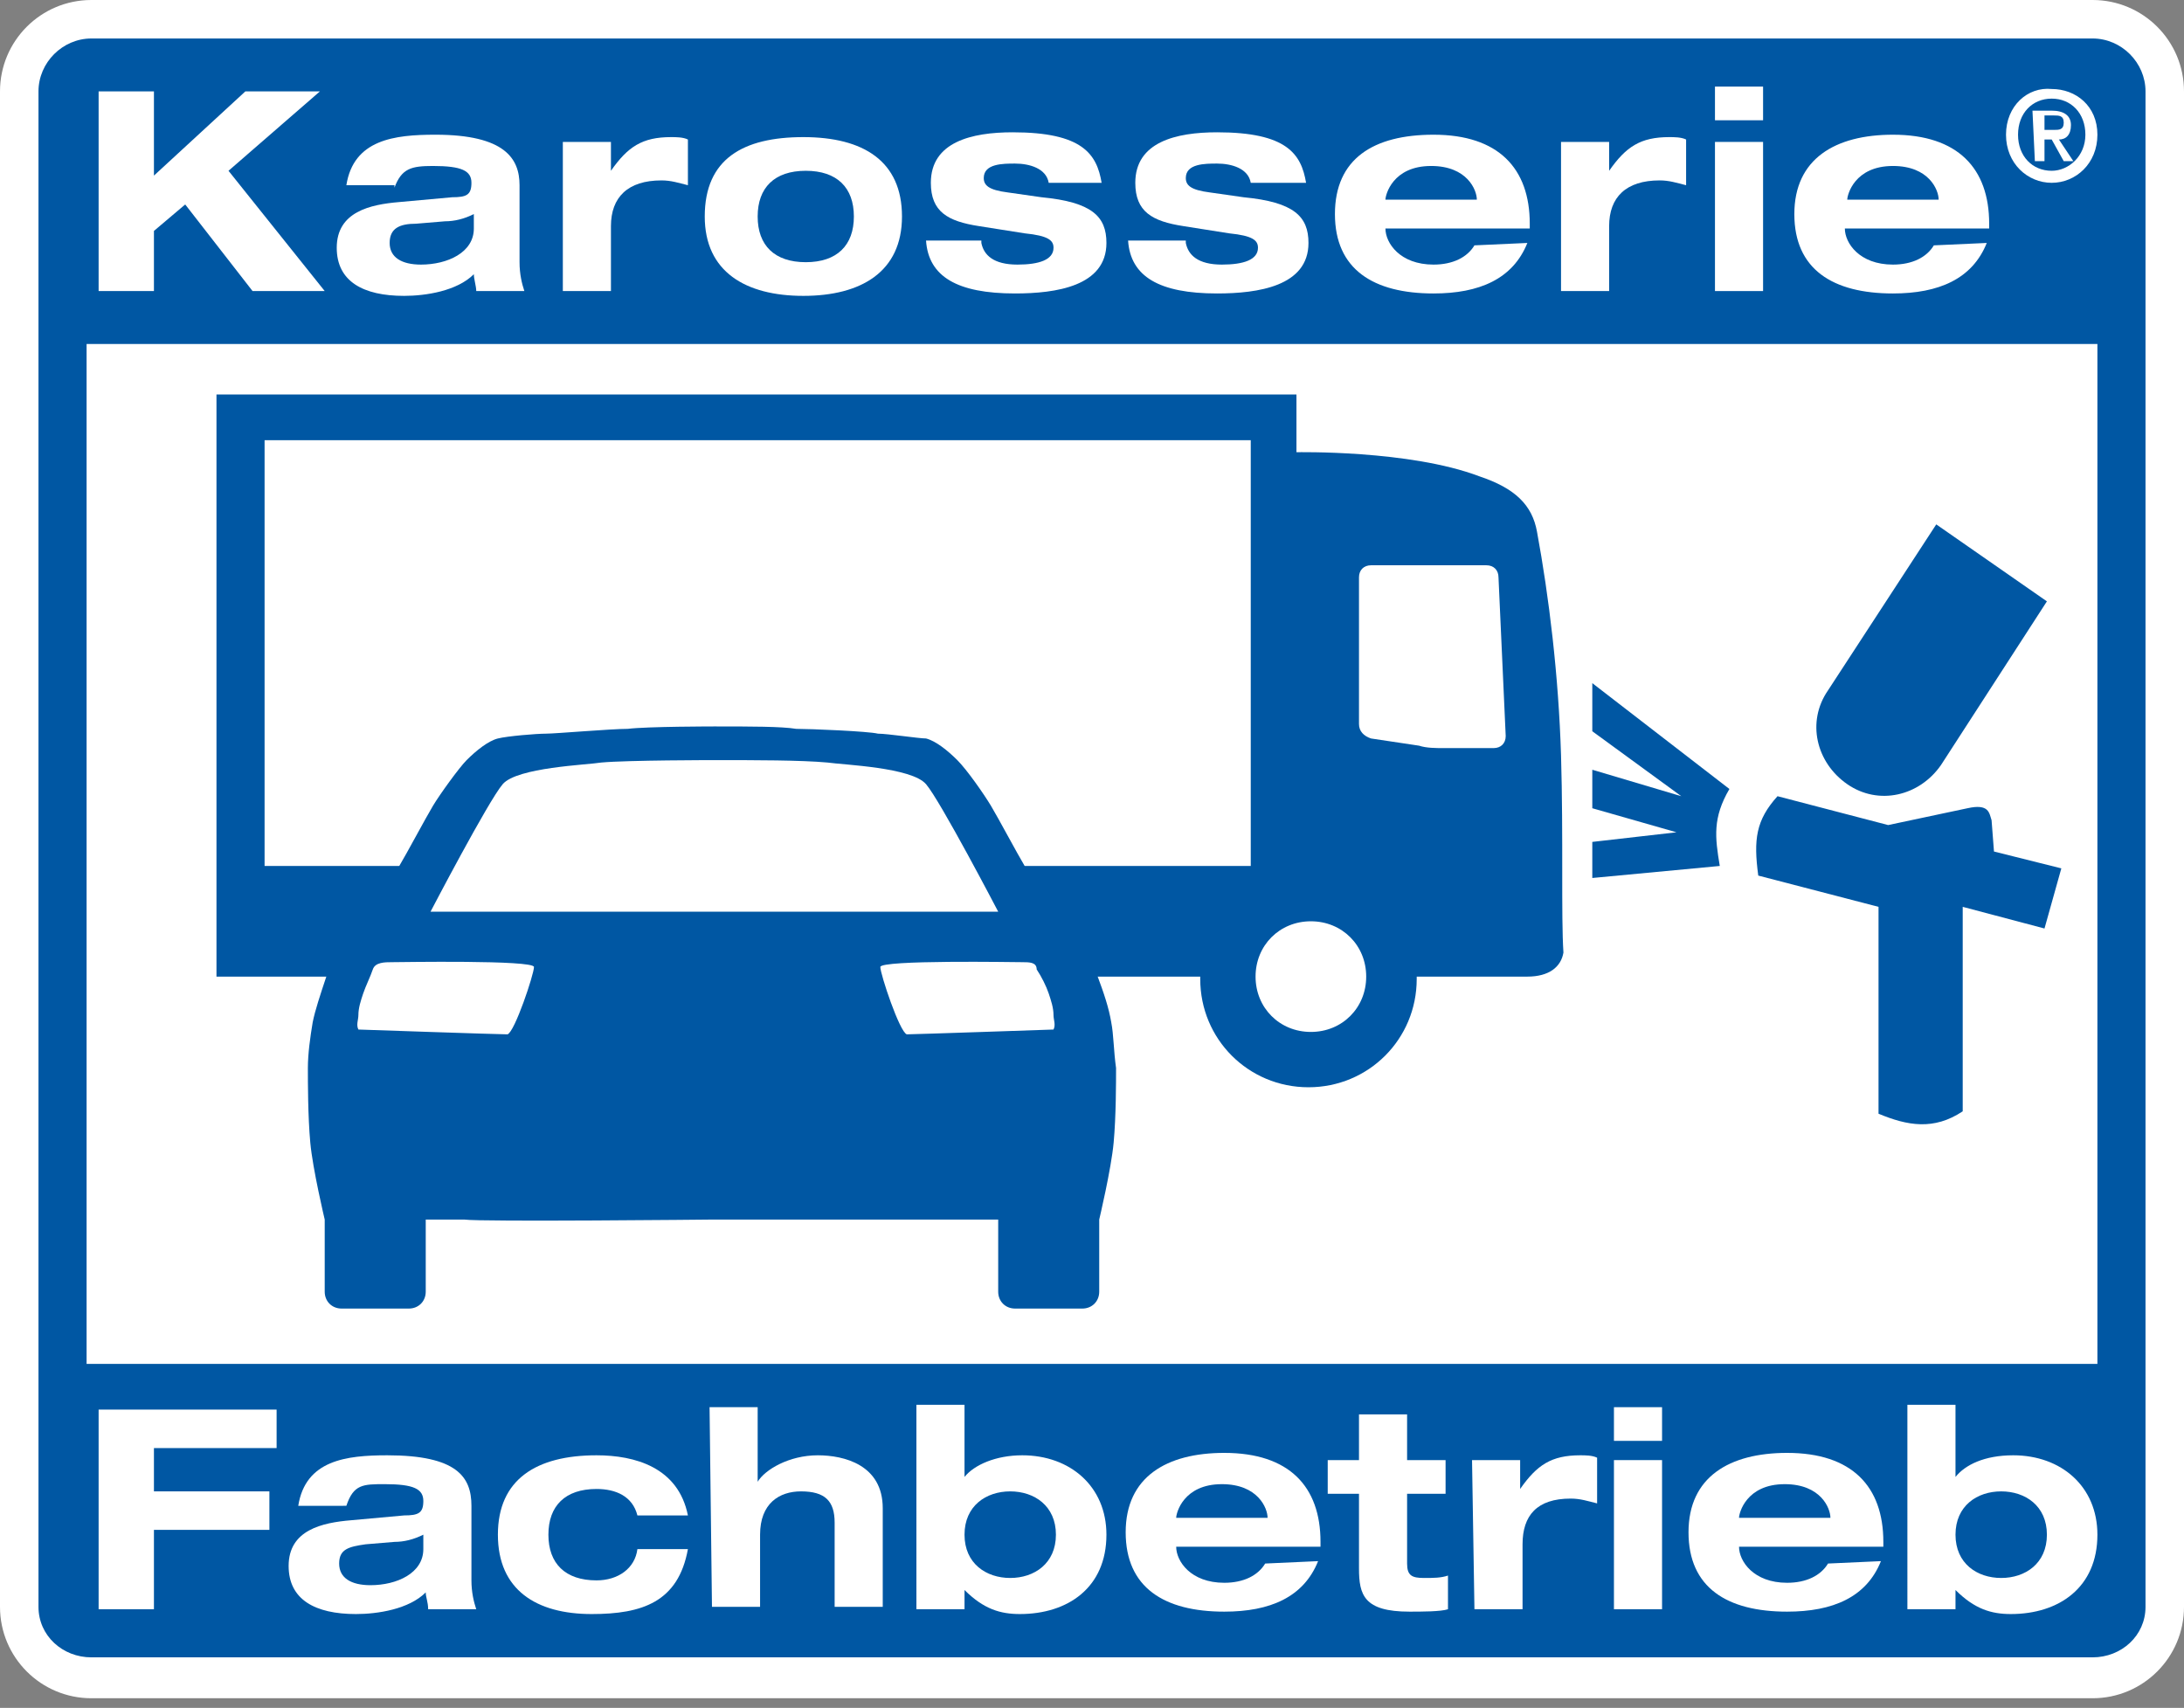 <svg xmlns="http://www.w3.org/2000/svg" xmlns:xlink="http://www.w3.org/1999/xlink" id="Ebene_1" x="0px" y="0px" viewBox="0 0 90.8 71" style="enable-background:new 0 0 90.8 71;" xml:space="preserve"><rect x="0" y="0" width="90.8" height="71" fill="#808080" stroke="none"/><style type="text/css">	.st0{fill:#FFFFFF;}	.st1{fill:#0057A3;}</style><path class="st0" d="M87,70.6H3.8c-2.1,0-3.8-1.7-3.8-3.8v-63C0,1.7,1.7,0,3.8,0H87c2.1,0,3.8,1.7,3.8,3.8v63  C90.8,68.9,89.1,70.6,87,70.6"></path><path class="st1" d="M87.2,56.7H3.6V14.3h83.6V56.7z M89.2,3.8c0-1.2-1-2.2-2.2-2.2H3.8c-1.2,0-2.2,1-2.2,2.2v63  c0,1.2,1,2.1,2.2,2.1H87c1.2,0,2.2-0.9,2.2-2.1V3.8z"></path><path class="st1" d="M71.9,32.8c-0.7,1.2-0.6,2-0.4,3.2l-5.3,0.5V35l3.5-0.4l-3.5-1V32l3.7,1.1l-3.7-2.7v-2L71.9,32.8z"></path><path class="st1" d="M81.8,33.6c0.9-0.2,0.9,0.2,1,0.5l0.1,1.3l2.8,0.7L85,38.6l-3.4-0.9v8.5c-1.2,0.8-2.3,0.6-3.5,0.1v-8.6l-5-1.3  c-0.2-1.5-0.1-2.3,0.8-3.3l4.6,1.2L81.8,33.6z"></path><path class="st1" d="M80.5,21.8l4.6,3.2l-4.4,6.8c-0.9,1.3-2.6,1.7-3.9,0.8c-1.3-0.9-1.7-2.6-0.8-3.9L80.5,21.8z"></path><path class="st1" d="M64.9,31.4c-0.1-3.3-0.5-6.6-1-9.3c-0.2-1.1-0.9-1.8-2.4-2.3c-2.9-1.1-7.6-1-7.6-1v-2.4H9v24.2h40.9  c0,0,0,0,0,0.1c0,2.5,2,4.5,4.5,4.5s4.5-2,4.5-4.5c0,0,0,0,0-0.1c0,0,3.7,0,4.6,0c0.9,0,1.4-0.4,1.5-1C64.9,38.1,65,34.8,64.9,31.4"></path><rect x="11" y="18.3" class="st0" width="41" height="17.7"></rect><path class="st0" d="M52.2,40.6c0-1.3,1-2.3,2.3-2.3s2.3,1,2.3,2.3s-1,2.3-2.3,2.3C53.2,42.9,52.2,41.9,52.2,40.6"></path><path class="st0" d="M62.6,30.6c0,0.3-0.2,0.5-0.5,0.5H60c-0.3,0-0.7,0-1-0.1l-2-0.3c-0.3-0.1-0.5-0.3-0.5-0.6V24  c0-0.3,0.2-0.5,0.5-0.5h4.8c0.3,0,0.5,0.2,0.5,0.5L62.6,30.6z"></path><path class="st1" d="M29.7,30.2c1.5,0,2.8,0,3.4,0.1c0.6,0,3,0.1,3.4,0.2c0.4,0,1.7,0.2,2,0.2c0.4,0.1,0.9,0.5,1.3,0.9  c0.4,0.4,1.1,1.4,1.4,1.9c0.3,0.5,1.1,2,1.4,2.5c0.3,0.5,0.7,1.3,0.9,1.5c0.2,0.3,0.4,0.4,0.7,0.5c0.2,0.1,0.5,0.4,0.6,0.6  c0.1,0.2,0.5,1,0.8,1.9c0.3,0.8,0.5,1.4,0.6,2c0.1,0.5,0.1,1.2,0.2,1.9c0,0.6,0,2-0.1,3.1s-0.6,3.2-0.6,3.2v3c0,0.4-0.3,0.7-0.7,0.7  h-2.8c-0.4,0-0.7-0.3-0.7-0.7v-3c-0.5,0-1.2,0-1.6,0c-0.7,0-7.8,0-10.3,0c0,0-9.6,0.1-10.3,0c-0.4,0-1.1,0-1.6,0v3  c0,0.4-0.3,0.7-0.7,0.7h-2.8c-0.4,0-0.7-0.3-0.7-0.7v-3c0,0-0.5-2.1-0.6-3.2c-0.1-1.1-0.1-2.5-0.1-3.1s0.1-1.3,0.2-1.9  c0.1-0.5,0.3-1.1,0.6-2c0.3-0.8,0.7-1.7,0.8-1.9s0.3-0.5,0.6-0.6c0.2-0.1,0.5-0.2,0.7-0.5s0.6-1,0.9-1.5c0.3-0.5,1.1-2,1.4-2.5  s1.1-1.6,1.4-1.9c0.4-0.4,0.9-0.8,1.3-0.9s1.6-0.2,2-0.2s2.7-0.2,3.4-0.2C26.9,30.2,29.7,30.2,29.7,30.2"></path><path class="st0" d="M17.9,37.9c0,0,2.4-4.6,3-5.3s3.5-0.8,4.1-0.9c1.1-0.1,4.7-0.1,4.7-0.1c1.7,0,3.6,0,4.7,0.1  c0.7,0.1,3.5,0.2,4.1,0.9c0.6,0.7,3,5.3,3,5.3H29.7H17.9z"></path><polygon class="st0" points="4.1,58.6 11.5,58.6 11.5,60.2 6.4,60.2 6.4,62 11.2,62 11.2,63.6 6.4,63.6 6.4,66.9 4.1,66.9 "></polygon><path class="st0" d="M14.4,62.6c0.3-0.9,0.7-0.9,1.6-0.9c1.2,0,1.6,0.2,1.6,0.7S17.4,63,16.8,63l-2.2,0.2c-1.2,0.1-2.6,0.4-2.6,1.9  c0,1.4,1.1,2,2.8,2c0.9,0,2.2-0.2,2.9-0.9c0,0.2,0.1,0.4,0.1,0.7h2c-0.1-0.3-0.2-0.7-0.2-1.2v-3.1c0-1.2-0.6-2.1-3.5-2.1  c-1.7,0-3.4,0.2-3.7,2.1H14.4z M17.6,64.4c0,1-1.1,1.5-2.2,1.5c-0.8,0-1.3-0.3-1.3-0.9s0.4-0.7,1.1-0.8l1.2-0.1  c0.4,0,0.8-0.1,1.2-0.3C17.6,63.8,17.6,64.4,17.6,64.4z"></path><path class="st0" d="M26.5,63c-0.2-0.8-0.9-1.1-1.7-1.1c-1.3,0-2,0.7-2,1.9c0,1.2,0.7,1.9,2,1.9c0.9,0,1.6-0.5,1.7-1.3h2.1  c-0.4,2.2-1.9,2.7-4,2.7c-2.3,0-3.9-1-3.9-3.3s1.6-3.3,4.1-3.3c1.6,0,3.4,0.5,3.8,2.5H26.5z"></path><path class="st0" d="M29.5,58.5h2v3.1l0,0c0.3-0.5,1.3-1.1,2.5-1.1c1.1,0,2.7,0.4,2.7,2.2v4.1h-2v-3.5c0-0.9-0.4-1.3-1.4-1.3  c-0.9,0-1.7,0.5-1.7,1.8v3h-2L29.5,58.5L29.5,58.5z"></path><path class="st0" d="M38.1,66.9h2v-0.8l0,0c0.8,0.8,1.5,1,2.3,1c2,0,3.6-1.1,3.6-3.3c0-2-1.5-3.3-3.5-3.3c-1.1,0-2,0.4-2.4,0.9l0,0  v-3h-2C38.1,58.4,38.1,66.9,38.1,66.9z M40.1,63.8c0-1.2,0.9-1.8,1.9-1.8s1.9,0.6,1.9,1.8S43,65.6,42,65.6S40.1,65,40.1,63.8"></path><path class="st0" d="M52.6,65c-0.3,0.5-0.9,0.8-1.7,0.8c-1.4,0-2-0.9-2-1.5l0,0h6v-0.2c0-2.3-1.3-3.7-4-3.7c-2.4,0-4.1,1-4.1,3.3  c0,2.3,1.6,3.3,4.1,3.3c1.9,0,3.3-0.6,3.9-2.1L52.6,65L52.6,65z M48.9,63.1L48.9,63.1c0-0.2,0.3-1.4,1.9-1.4c1.5,0,1.9,1,1.9,1.4  l0,0H48.9z"></path><path class="st0" d="M56.5,58.8h2v1.9h1.6v1.4h-1.6V65c0,0.5,0.2,0.6,0.7,0.6c0.4,0,0.7,0,1-0.1v1.4C59.9,67,59.1,67,58.6,67  c-1.9,0-2.1-0.7-2.1-1.8v-3.1h-1.3v-1.4h1.3V58.8z"></path><path class="st0" d="M61.2,60.7h2v1.2l0,0c0.7-1,1.3-1.4,2.5-1.4c0.2,0,0.5,0,0.7,0.1v1.9c-0.4-0.1-0.7-0.2-1.1-0.2  c-1.4,0-2,0.7-2,1.9v2.7h-2L61.2,60.7L61.2,60.7z"></path><path class="st0" d="M67.1,58.5h2v1.4h-2V58.5z M67.1,60.7h2v6.2h-2V60.7z"></path><path class="st0" d="M76,65c-0.3,0.5-0.9,0.8-1.7,0.8c-1.4,0-2-0.9-2-1.5l0,0h6v-0.2c0-2.3-1.3-3.7-4-3.7c-2.4,0-4.1,1-4.1,3.3  c0,2.3,1.6,3.3,4.1,3.3c1.9,0,3.3-0.6,3.9-2.1L76,65L76,65z M72.3,63.1L72.3,63.1c0-0.2,0.3-1.4,1.9-1.4c1.5,0,1.9,1,1.9,1.4l0,0  H72.3z"></path><path class="st0" d="M79.3,66.9h2v-0.8l0,0c0.8,0.8,1.5,1,2.3,1c2,0,3.6-1.1,3.6-3.3c0-2-1.5-3.3-3.5-3.3c-1.2,0-2,0.4-2.4,0.9l0,0  v-3h-2V66.9z M81.3,63.8c0-1.2,0.9-1.8,1.9-1.8s1.9,0.6,1.9,1.8s-0.9,1.8-1.9,1.8C82.2,65.6,81.3,65,81.3,63.8"></path><polygon class="st0" points="10.2,3.8 13.3,3.8 9.5,7.1 13.5,12.1 10.5,12.1 7.7,8.5 6.4,9.6 6.4,12.1 4.1,12.1 4.1,3.8 6.4,3.8   6.4,7.3 "></polygon><path class="st0" d="M16.4,7.8C16.7,7,17.1,6.9,18,6.9c1.2,0,1.6,0.2,1.6,0.7s-0.2,0.6-0.8,0.6l-2.2,0.2C15.4,8.5,14,8.8,14,10.3  c0,1.4,1.1,2,2.8,2c0.9,0,2.2-0.2,2.9-0.9c0,0.2,0.1,0.5,0.1,0.7h2c-0.1-0.3-0.2-0.7-0.2-1.2V7.7c0-1.1-0.6-2.1-3.5-2.1  c-1.7,0-3.4,0.2-3.7,2.1h2V7.8z M19.7,9.5c0,1-1.1,1.5-2.2,1.5c-0.8,0-1.3-0.3-1.3-0.9c0-0.6,0.4-0.8,1.1-0.8l1.2-0.1  c0.4,0,0.8-0.1,1.2-0.3C19.7,8.9,19.7,9.5,19.7,9.5z"></path><path class="st0" d="M23.4,5.9h2v1.2l0,0c0.7-1,1.3-1.4,2.5-1.4c0.2,0,0.5,0,0.7,0.1v1.9c-0.4-0.1-0.7-0.2-1.1-0.2  c-1.4,0-2.1,0.7-2.1,1.9v2.7h-2V5.9z"></path><path class="st0" d="M29.3,9c0,2.3,1.7,3.3,4.1,3.3s4.1-1,4.1-3.3s-1.6-3.3-4.1-3.3S29.3,6.6,29.3,9 M31.5,9c0-1.2,0.7-1.9,2-1.9  s2,0.7,2,1.9s-0.7,1.9-2,1.9S31.5,10.2,31.5,9"></path><path class="st0" d="M40.8,10.1c0.1,0.5,0.5,0.9,1.5,0.9c0.9,0,1.5-0.2,1.5-0.7c0-0.3-0.2-0.5-1.2-0.6l-1.9-0.3  c-1.3-0.2-2-0.6-2-1.8c0-1.7,1.7-2.1,3.4-2.1c2.9,0,3.5,0.9,3.7,2.1h-2.2c-0.1-0.6-0.8-0.8-1.4-0.8c-0.5,0-1.3,0-1.3,0.6  c0,0.3,0.2,0.5,1,0.6l1.4,0.2C45.4,8.4,46,9,46,10.1c0,1.8-2.1,2.1-3.8,2.1c-2.4,0-3.6-0.7-3.7-2.2h2.3V10.1z"></path><path class="st0" d="M49.3,10.1c0.1,0.5,0.5,0.9,1.5,0.9c0.9,0,1.5-0.2,1.5-0.7c0-0.3-0.2-0.5-1.2-0.6l-1.9-0.3  c-1.3-0.2-2-0.6-2-1.8c0-1.7,1.7-2.1,3.4-2.1c2.9,0,3.5,0.9,3.7,2.1H52c-0.1-0.6-0.8-0.8-1.4-0.8c-0.5,0-1.3,0-1.3,0.6  c0,0.3,0.2,0.5,1,0.6l1.4,0.2c2.1,0.2,2.7,0.8,2.7,1.9c0,1.8-2.1,2.1-3.8,2.1c-2.4,0-3.6-0.7-3.7-2.2h2.4V10.1z"></path><path class="st0" d="M61.3,10.2C61,10.7,60.4,11,59.6,11c-1.4,0-2-0.9-2-1.5l0,0h6V9.3c0-2.3-1.3-3.7-4-3.7c-2.5,0-4.1,1-4.1,3.3  s1.6,3.3,4.1,3.3c1.9,0,3.3-0.6,3.9-2.1L61.3,10.2L61.3,10.2z M57.6,8.3L57.6,8.3c0-0.2,0.3-1.4,1.9-1.4c1.5,0,1.9,1,1.9,1.4l0,0  H57.6z"></path><path class="st0" d="M64.9,5.9h2v1.2l0,0c0.7-1,1.3-1.4,2.5-1.4c0.2,0,0.5,0,0.7,0.1v1.9c-0.4-0.1-0.7-0.2-1.1-0.2  c-1.4,0-2.1,0.7-2.1,1.9v2.7h-2V5.9z"></path><path class="st0" d="M71.3,3.6h2V5h-2V3.6z M71.3,5.9h2v6.2h-2V5.9z"></path><path class="st0" d="M80.4,10.2c-0.3,0.5-0.9,0.8-1.7,0.8c-1.4,0-2-0.9-2-1.5l0,0h6V9.3c0-2.3-1.3-3.7-4-3.7c-2.4,0-4.1,1-4.1,3.3  s1.6,3.3,4.1,3.3c1.9,0,3.3-0.6,3.9-2.1L80.4,10.2L80.4,10.2z M76.8,8.3L76.8,8.3c0-0.2,0.3-1.4,1.9-1.4c1.5,0,1.9,1,1.9,1.4l0,0  H76.8z"></path><path class="st0" d="M83.9,5.6c0-0.9,0.6-1.5,1.4-1.5s1.4,0.6,1.4,1.5S86,7.1,85.3,7.1C84.5,7.1,83.9,6.5,83.9,5.6 M83.4,5.6  c0,1.2,0.9,2,1.9,2s1.9-0.8,1.9-2s-0.9-1.9-1.9-1.9C84.3,3.6,83.4,4.4,83.4,5.6 M84.6,6.7H85V5.8h0.3l0.5,0.9h0.4l-0.6-0.9  c0.3,0,0.5-0.2,0.5-0.6s-0.3-0.6-0.8-0.6h-0.8L84.6,6.7L84.6,6.7z M85,4.8h0.4c0.2,0,0.4,0,0.4,0.3s-0.2,0.3-0.4,0.3H85V4.8z"></path><path class="st0" d="M14.9,42.8c-0.1-0.2,0-0.4,0-0.6c0-0.3,0.1-0.6,0.2-0.9c0.1-0.3,0.3-0.7,0.4-1C15.6,40,16,40,16.3,40  c0.3,0,5.9-0.1,5.9,0.2s-0.8,2.7-1.1,2.8C20.7,43,14.9,42.8,14.9,42.8"></path><path class="st0" d="M43.8,42.8c0.1-0.2,0-0.4,0-0.6c0-0.3-0.1-0.6-0.2-0.9c-0.1-0.3-0.3-0.7-0.5-1c0-0.3-0.3-0.3-0.6-0.3  s-5.9-0.1-5.9,0.2s0.8,2.7,1.1,2.8C38,43,43.8,42.8,43.8,42.8"></path></svg>